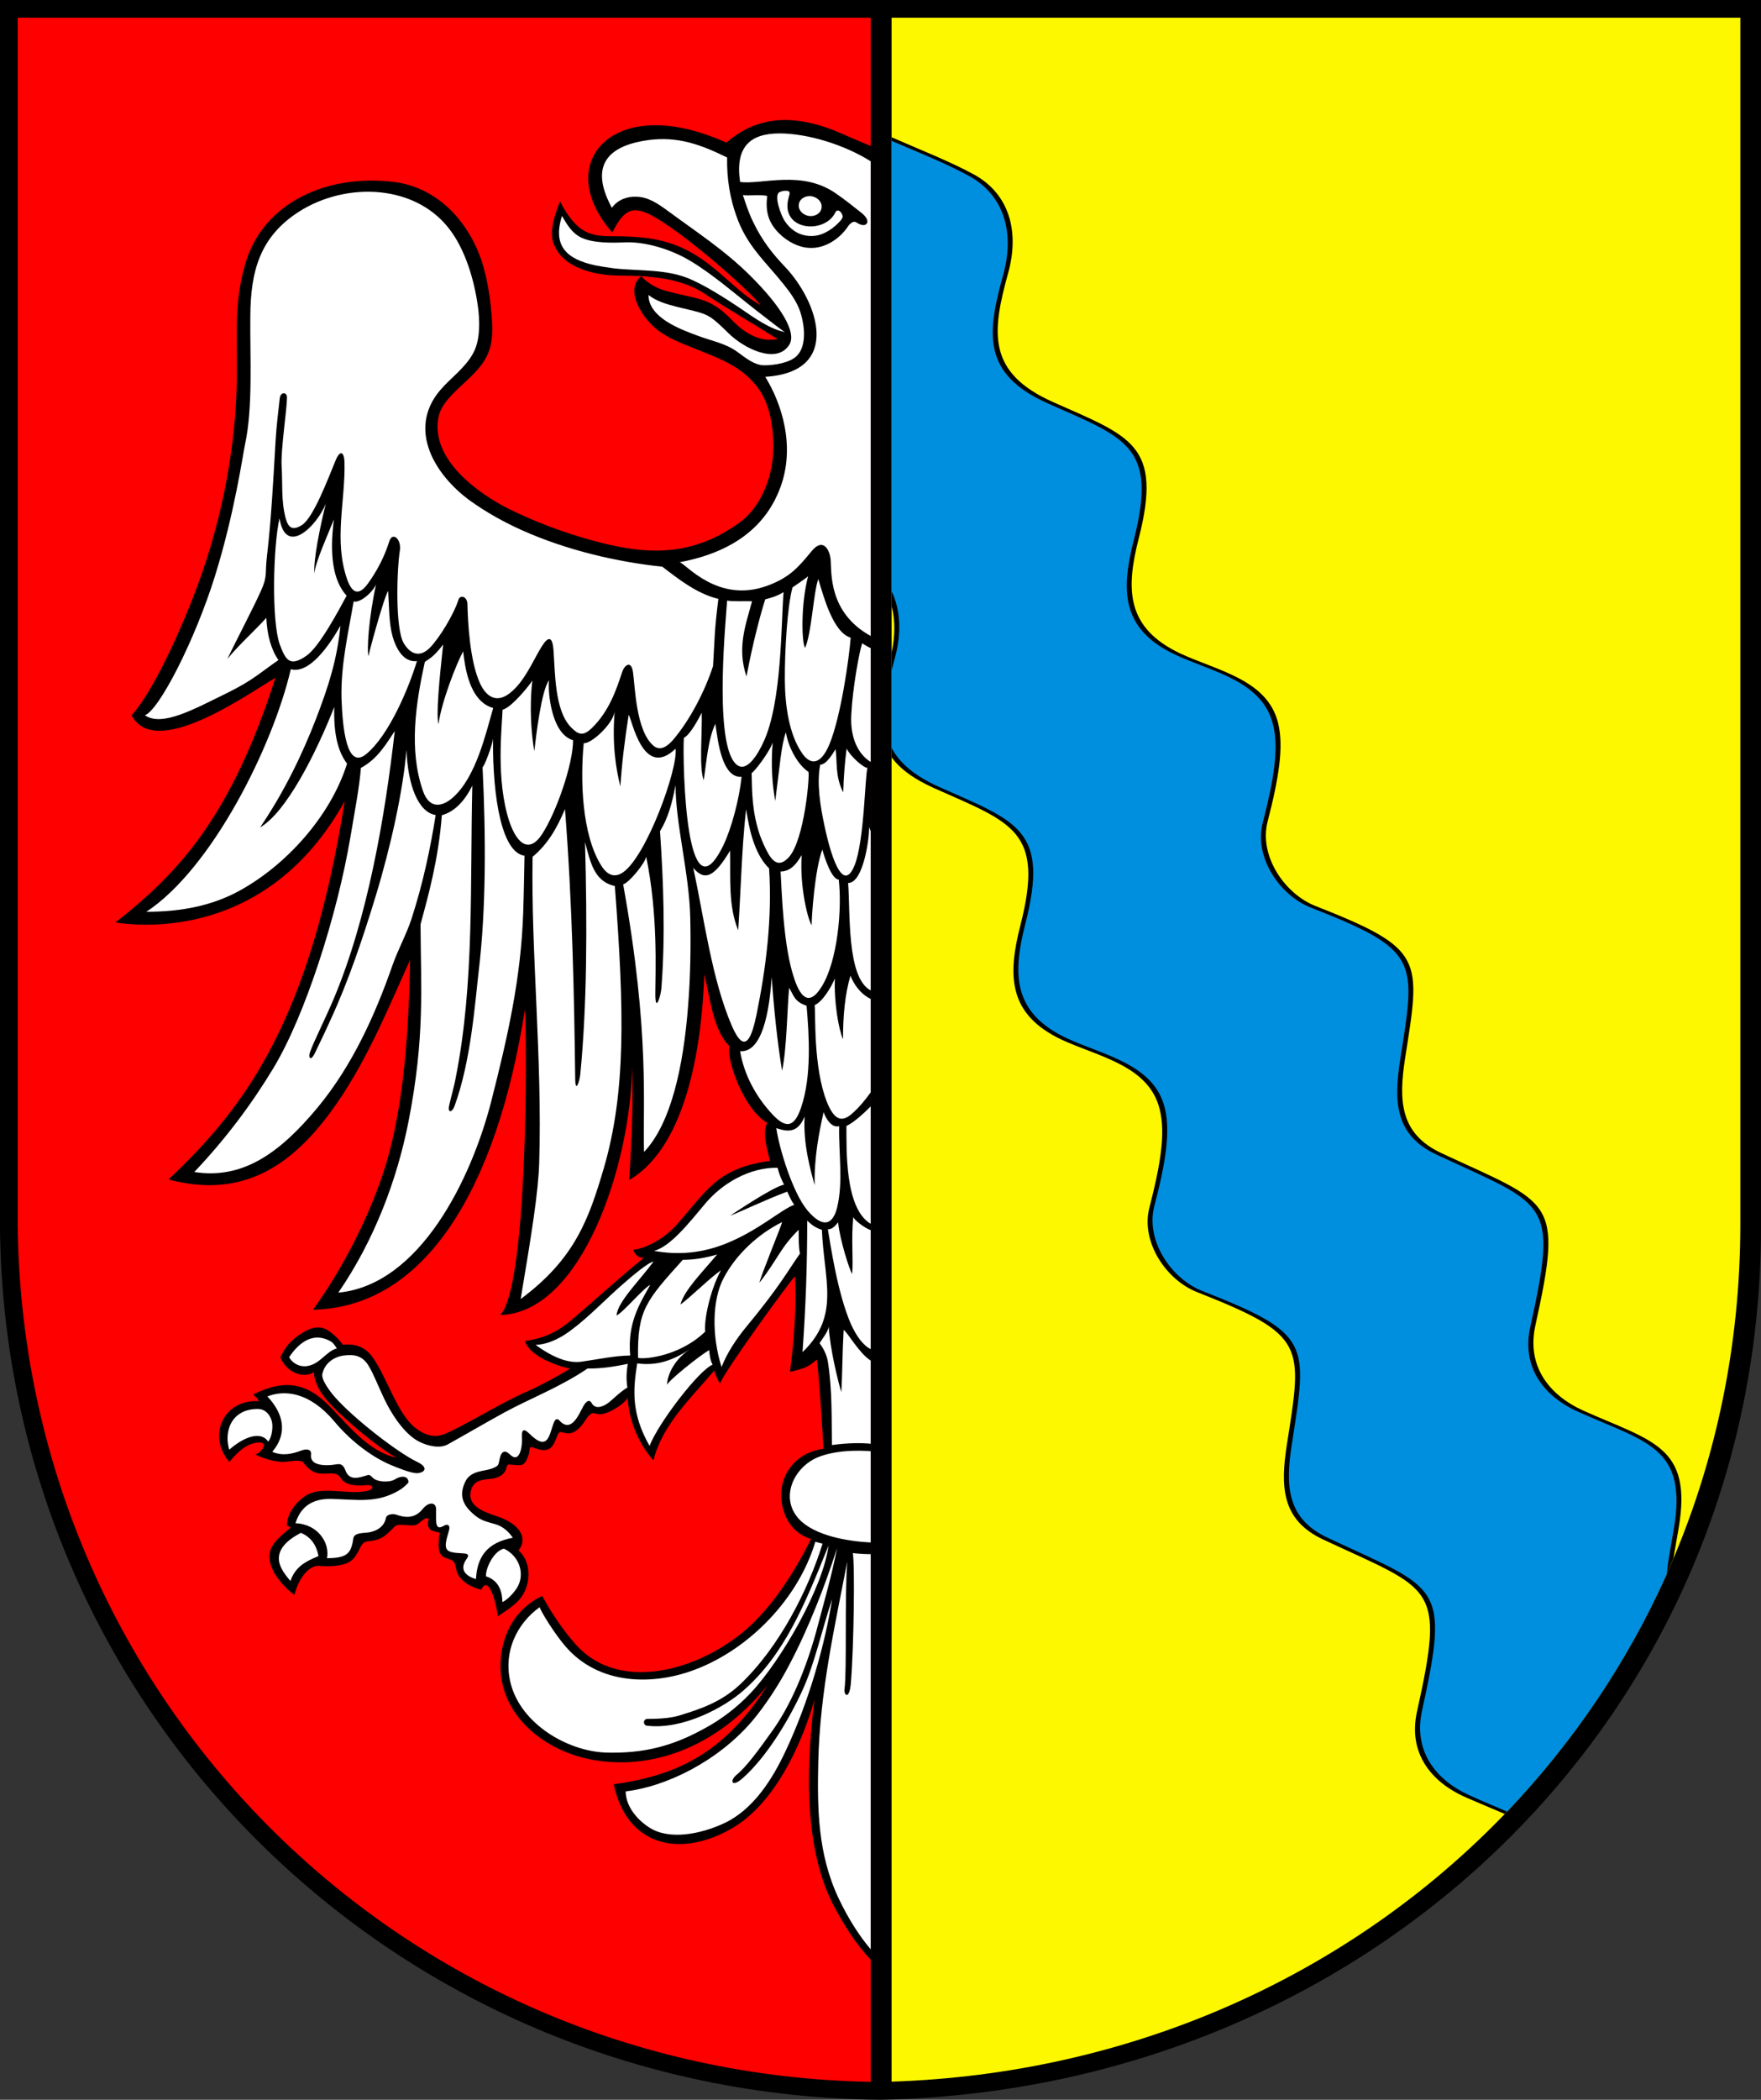 <?xml version="1.0" encoding="UTF-8" standalone="no"?>
<svg
   xmlns:dc="http://purl.org/dc/elements/1.1/"
   xmlns:cc="http://creativecommons.org/ns#"
   xmlns:rdf="http://www.w3.org/1999/02/22-rdf-syntax-ns#"
   xmlns:svg="http://www.w3.org/2000/svg"
   xmlns="http://www.w3.org/2000/svg"
   xmlns:sodipodi="http://sodipodi.sourceforge.net/DTD/sodipodi-0.dtd"
   xmlns:inkscape="http://www.inkscape.org/namespaces/inkscape"
   width="595.152"
   height="709.344"
   version="1.1"
   id="svg122"
   sodipodi:docname="POL_powiat_słubicki_COA_(2000-2018).svg"
   inkscape:version="0.92.2 (5c3e80d, 2017-08-06)">
  <rect width="100%" height="100%" fill="#333333" stroke="none"/>
  <sodipodi:namedview
     pagecolor="#ffffff"
     bordercolor="#666666"
     borderopacity="1"
     objecttolerance="10"
     gridtolerance="10"
     guidetolerance="10"
     inkscape:pageopacity="0"
     inkscape:pageshadow="2"
     inkscape:window-width="1366"
     inkscape:window-height="705"
     id="namedview124"
     showgrid="false"
     inkscape:zoom="4.4092124"
     inkscape:cx="295.39969"
     inkscape:cy="116.61039"
     inkscape:window-x="-8"
     inkscape:window-y="-8"
     inkscape:window-maximized="1"
     inkscape:current-layer="svg122" />
  <defs
     id="defs8">
    <marker
       id="ArrowEnd"
       viewBox="0 0 10 10"
       refX="0"
       refY="5"
       markerUnits="strokeWidth"
       markerWidth="4"
       markerHeight="3"
       orient="auto">
      <path
         d="M 0 0 L 10 5 L 0 10 z"
         id="path2" />
    </marker>
    <marker
       id="ArrowStart"
       viewBox="0 0 10 10"
       refX="10"
       refY="5"
       markerUnits="strokeWidth"
       markerWidth="4"
       markerHeight="3"
       orient="auto">
      <path
         d="M 10 0 L 0 5 L 10 10 z"
         id="path5" />
    </marker>
  </defs>
  <g
     id="g10" />
  <g
     id="g120">
    <g
       id="g118">
      <path
         style="stroke:none;fill-rule:evenodd;fill:#000000"
         d="M 0 0L 595.152 0L 595.152 415.008C 594.864 579.528 463.176 706.032 297.576 709.344C 133.128 707.832 1.8 577.584 0 415.008L 0 0z"
         id="path12" />
      <path
         style="stroke:none; fill-rule:evenodd; fill:#ff0000"
         d="M 5.976 5.976L 294.264 5.976L 294.264 703.296C 134.64 700.344 7.776 572.904 5.976 414L 5.976 5.976z"
         id="path14" />
      <path
         style="stroke:none; fill-rule:evenodd; fill:#fdf800"
         d="M 301.32 5.976L 588.168 5.976L 588.168 414C 587.88 574.416 461.304 697.968 301.32 703.224L 301.32 5.976z"
         id="path16" />
      <g
         id="g112">
        <path
           style="stroke:none;fill-rule:evenodd;fill:#000000"
           d="M 294.264 49.32C 288.72 47.088 283.464 44.568 279.792 43.272C 267.12 38.808 255.6 39.384 245.52 48.168C 236.52 44.208 229.176 42.552 223.2 42.336C 200.448 41.4 190.512 59.832 206.928 78.552C 211.032 70.488 213.984 69.048 221.688 73.584C 233.784 80.784 253.656 98.64 257.04 103.032C 250.92 100.008 244.656 92.736 237.528 87.768C 226.872 80.28 217.368 79.848 205.848 79.776C 201.096 79.704 197.28 79.128 193.32 74.376C 191.952 72.72 190.584 70.632 189.288 68.04C 186.84 73.872 185.832 78.768 187.056 82.152C 190.08 90.648 201.024 92.952 208.872 93.096C 211.968 93.168 215.064 93.096 218.376 93.384C 224.64 93.96 232.056 95.04 238.824 99.648C 244.656 103.608 254.592 109.368 262.8 114.552C 256.68 115.776 251.352 112.248 247.536 108.288C 239.832 100.224 235.872 101.232 224.856 98.208C 221.256 97.2 218.232 95.04 216.72 93.312C 212.256 96.912 214.776 103.248 218.808 108.144C 223.272 113.544 229.104 115.416 235.44 118.008C 243.432 121.248 250.704 123.768 256.104 130.968C 259.92 136.08 261.216 142.992 261.36 149.976C 261.648 160.56 257.184 171.36 249.84 176.616C 232.632 189 216.648 187.056 199.944 182.52C 190.368 179.856 180.864 176.328 172.008 171.936C 161.496 166.68 145.728 155.304 148.104 141.336C 148.824 137.304 151.56 134.424 154.944 131.184C 162.504 124.128 166.968 120.528 166.32 109.152C 165.888 101.232 164.592 92.736 162.072 86.184C 156.816 72.72 146.304 62.928 132.696 61.416C 110.232 58.824 89.424 68.544 83.232 88.056C 79.056 101.376 80.136 112.32 80.064 126.288C 79.92 152.208 74.376 178.92 64.8 202.968C 59.328 216.792 51.192 234.144 44.496 241.632C 52.344 256.824 83.232 234.792 93.096 228.96C 78.048 275.76 60.696 294.624 39.024 311.616C 46.728 312.84 90.288 317.88 116.496 270.648C 104.832 344.088 83.448 373.536 56.952 398.448C 82.296 405.216 98.568 393.336 111.456 376.056C 123.48 359.928 131.472 339.912 138.6 324.288C 138.096 352.224 135.936 377.28 129.24 397.08C 123.912 412.776 115.272 429.408 105.768 442.44C 143.856 441.72 167.976 401.256 177.408 340.992C 178.128 352.44 178.416 434.592 169.056 444.24C 196.704 443.52 213.192 393.336 213.624 360.36C 214.056 372.744 213.48 385.632 212.616 398.664C 233.064 386.712 237.312 350.064 238.032 329.112C 239.76 335.88 240.984 348.192 246.456 353.304C 245.52 358.344 251.496 374.904 259.272 379.296C 257.76 382.68 258.768 386.208 260.208 392.184C 242.208 394.632 238.968 402.264 228.384 414.072C 224.568 418.248 218.592 421.704 214.056 422.208C 214.128 422.712 214.992 425.016 217.656 424.872C 208.728 432.072 199.512 440.64 192.024 446.832C 187.56 450.504 182.592 452.376 177.336 453.024C 179.928 459.72 192.24 462.24 192.672 462.384C 187.272 465.552 182.52 468.144 178.416 469.944C 169.272 473.904 158.112 481.032 150.48 484.344C 146.664 486 143.28 484.632 140.4 482.4C 134.208 477.576 130.752 465.12 125.712 458.208C 123.408 455.112 119.88 453.744 115.92 454.32C 114.696 452.664 113.256 451.152 111.672 450C 108.936 447.912 105.984 447.696 101.52 450.72C 98.28 452.808 96.48 454.968 94.752 458.496C 97.416 464.976 104.112 465.336 106.056 463.464C 106.272 469.368 111.744 474.696 115.848 478.44C 121.104 483.336 128.664 489.456 133.92 492.408C 127.656 491.184 121.824 486.072 116.784 480.744C 112.536 476.352 109.08 471.96 104.184 469.584C 97.776 466.488 91.728 468.072 85.536 471.096C 86.76 472.248 87.048 472.176 87.408 473.328C 75.6 472.68 69.912 484.92 77.472 493.848C 77.544 494.208 81.216 488.376 86.256 487.44C 91.296 486.504 88.848 490.392 86.328 491.4C 89.208 492.696 93.24 494.208 96.912 493.776C 98.64 493.632 101.808 492.984 102.6 494.136C 105.624 498.456 108.72 497.88 111.888 497.736C 113.184 497.736 114.552 498.168 115.056 499.104C 116.64 502.2 121.536 501.912 123.984 501.696C 126.36 501.552 126.504 503.136 124.128 503.64C 117.864 505.152 108.648 501.696 103.176 505.368C 99.72 507.744 96.984 511.488 96.984 515.304C 97.416 515.52 97.848 515.808 98.28 516.024C 96.12 517.896 93.096 520.128 91.8 522.72C 88.92 528.48 95.112 535.608 99.504 538.776C 101.16 532.368 104.904 528.696 107.856 528.984C 110.376 529.272 115.416 529.2 118.008 527.688C 121.608 525.6 121.32 520.992 124.128 520.704C 129.096 520.272 130.176 518.904 133.488 515.592C 134.352 514.8 136.584 515.16 138.528 515.304C 141.264 515.52 141.336 514.512 143.208 513.288C 144.144 512.64 145.008 512.64 144.792 513.576C 144.144 516.024 145.368 517.176 147.384 517.464C 148.968 517.752 148.536 517.68 148.392 519.336C 148.176 521.712 147.816 525.096 150.192 526.104C 153.36 527.472 153.504 526.68 154.224 530.28C 154.728 532.944 157.536 535.752 162.648 537.048C 165.528 530.928 168.336 544.752 168.192 546.048C 171.576 543.816 173.88 542.232 175.464 540.432C 179.424 536.04 180 527.904 175.248 523.8C 178.848 518.976 174.6 514.872 169.632 512.856C 166.176 511.416 157.68 509.832 159.12 503.712C 160.056 499.608 163.728 499.896 166.32 499.536C 168.912 499.104 170.784 497.952 171.288 495.432C 171.504 494.568 172.08 494.712 173.304 494.856C 176.4 495 177.192 495.576 178.632 491.544C 179.424 489.312 178.128 488.232 181.08 489.312C 186.48 491.256 187.2 487.728 188.352 484.992C 189.072 483.264 189.432 483.768 191.16 484.128C 194.04 484.776 196.488 481.968 197.712 479.952C 200.448 475.776 200.664 478.08 203.256 477.72C 206.568 477.288 211.176 473.976 212.112 472.248C 212.688 481.248 216.792 488.88 220.824 493.344C 223.848 481.32 233.136 472.752 241.416 462.96C 241.416 463.824 243.216 467.568 243.36 467.352C 245.16 462.672 267.696 431.784 268.704 431.136C 269.208 443.232 268.2 454.104 266.976 463.464C 271.152 462.312 272.736 462.312 276.048 459.288C 276.84 464.04 278.352 489.456 278.28 489.456C 268.992 490.608 262.944 498.384 264.168 507.312C 264.96 513.072 268.056 518.04 274.104 519.912C 268.632 530.856 261.864 541.368 253.8 549C 238.536 563.4 209.88 572.976 194.4 555.336C 190.872 551.304 187.056 546.12 183.24 539.136C 174.24 543.456 170.136 551.448 169.272 559.944C 167.472 578.664 183.672 591.84 201.168 594.648C 218.664 597.528 240.84 591.984 259.272 569.52C 244.008 593.424 227.304 599.904 207.432 602.784C 211.824 623.808 230.04 627.84 247.68 617.472C 261.648 609.264 270.864 589.68 275.256 574.2C 272.88 593.136 271.008 622.296 281.304 642.888C 284.832 649.728 288.936 656.352 294.264 662.04L 294.264 49.32z"
           id="path18" />
        <path
           style="stroke:none; fill-rule:evenodd; fill:#ffffff"
           d="M 250.128 61.488C 248.4 49.752 253.368 45.072 263.448 45.072C 273.096 45.072 285.696 49.032 294.264 54.504L 294.264 214.848C 279.864 206.928 281.088 193.248 280.728 189.072C 280.44 185.832 278.208 181.296 274.176 186.336C 269.64 191.88 266.688 195.12 259.56 197.784C 242.568 204.192 231.624 190.224 229.68 189.936C 250.488 186.048 259.704 175.536 263.736 164.664C 268.92 150.624 264.096 136.152 258.624 127.296C 284.904 125.64 276.408 101.664 265.104 89.928C 261.216 85.824 257.616 81.432 254.52 74.952C 252.936 71.712 252 68.688 251.064 65.88C 252.576 66.24 256.68 65.664 259.272 66.168C 258.696 71.424 259.56 75.024 263.232 78.768C 266.184 81.72 270 83.592 273.456 83.736C 278.712 84.096 283.752 80.712 286.56 76.536C 286.92 75.96 287.424 75.456 288.072 75.096C 289.224 74.52 289.656 75.6 291.168 75.96C 293.112 76.464 294.408 74.52 291.168 71.928C 287.64 69.12 285.624 67.536 282.744 65.52C 271.152 57.24 257.616 62.424 250.128 61.488z"
           id="path20" />
        <path
           style="stroke:none; fill-rule:evenodd; fill:#ffffff"
           d="M 274.392 66.312C 276.552 66.744 277.992 68.472 277.632 70.344C 277.344 72.144 275.328 73.296 273.24 72.936C 271.08 72.504 269.64 70.776 270 68.904C 270.288 67.104 272.304 65.952 274.392 66.312z"
           id="path22" />
        <path
           style="stroke:none; fill-rule:evenodd; fill:#ffffff"
           d="M 282.312 71.784C 282.744 70.848 283.464 70.992 284.04 71.568C 284.328 71.856 284.616 72.36 284.76 72.864C 284.904 73.296 284.688 73.728 284.256 74.304C 282.024 76.968 278.496 79.488 274.896 79.704C 270.36 79.992 267.048 77.616 265.032 74.376C 264.096 72.936 261.288 65.88 263.52 64.872C 264.168 64.584 265.032 64.44 265.392 64.44C 267.408 64.44 266.904 65.304 266.544 66.672C 263.376 77.904 278.64 79.344 282.312 71.784z"
           id="path24" />
        <path
           style="stroke:none; fill-rule:evenodd; fill:#ffffff"
           d="M 206.784 70.2C 198.216 54.36 207.504 48.888 219.24 47.304C 229.176 46.008 236.952 48.888 245.736 53.208C 245.592 60.336 246.744 66.96 248.76 72.648C 252.288 83.016 258.408 87.984 264.96 96.192C 267.336 99.144 269.28 102.024 270.36 105.048C 271.8 109.224 272.88 116.568 269.352 120.168C 267.048 122.544 261.792 123.408 258.192 123.408C 254.952 123.336 252.144 121.032 249.192 118.872C 245.16 115.92 240.264 115.128 235.584 113.328C 229.68 111.168 219.168 107.208 219.168 99.648C 224.064 103.608 233.28 104.112 238.392 106.272C 240.912 107.28 243.648 110.088 246.168 112.536C 251.424 117.72 262.368 123.192 266.688 116.568C 269.496 112.32 263.736 103.248 253.584 93.168C 245.088 84.672 235.224 78.264 225.648 71.208C 222.408 68.832 219.096 66.528 215.064 66.456C 211.824 66.312 208.728 67.536 206.784 70.2z"
           id="path26" />
        <path
           style="stroke:none; fill-rule:evenodd; fill:#ffffff"
           d="M 189.936 72.936C 191.736 76.104 193.32 78.552 195.912 79.992C 199.872 82.224 207 82.08 211.392 81.864C 218.52 81.648 227.088 84.384 233.28 88.128C 240.624 92.448 248.616 99.432 255.456 104.76C 260.28 108.504 264.96 112.176 265.32 112.176C 260.496 111.312 255.24 107.64 250.344 104.256C 245.52 101.016 239.472 97.128 234.144 94.68C 225.792 90.72 216.36 91.656 207.432 90.648C 205.2 90.36 203.04 90 201.168 89.64C 191.52 87.552 186.696 83.16 189.936 72.936z"
           id="path28" />
        <path
           style="stroke:none; fill-rule:evenodd; fill:#ffffff"
           d="M 245.736 202.896C 245.448 208.008 241.344 248.4 248.04 257.328C 252 262.656 256.536 253.944 258.048 250.632C 264.312 237.168 263.952 210.672 264.816 200.016C 262.8 201.312 260.64 201.96 258.624 202.464C 256.968 207.576 254.304 217.728 252.288 228.528C 248.904 218.664 252.216 210.6 254.16 203.112C 252.144 203.04 247.68 203.256 245.736 202.896z"
           id="path30" />
        <path
           style="stroke:none; fill-rule:evenodd; fill:#ffffff"
           d="M 273.096 194.688C 272.304 195.408 268.776 197.784 267.84 198.432C 266.112 204.696 265.176 219.528 265.248 229.968C 265.32 237.888 266.544 248.112 271.224 254.664C 273.744 258.192 277.2 258.84 280.296 251.496C 284.256 241.92 286.992 222.12 287.496 215.424C 281.52 213.624 278.352 201.528 276.552 195.624C 274.896 200.16 274.32 213.912 272.088 218.88C 270.936 217.152 270.576 204.408 273.096 194.688z"
           id="path32" />
        <path
           style="stroke:none; fill-rule:evenodd; fill:#ffffff"
           d="M 291.384 217.296C 290.376 220.32 288.144 232.488 287.712 241.344C 287.208 249.192 290.088 254.88 294.264 257.4L 294.264 218.952C 293.328 218.52 292.32 217.944 291.384 217.296z"
           id="path34" />
        <path
           style="stroke:none; fill-rule:evenodd; fill:#ffffff"
           d="M 282.384 253.08C 281.592 254.304 279.432 258.264 277.2 258.336C 275.976 264.528 277.2 272.304 278.64 278.928C 279.36 282.456 284.04 303.984 288.792 292.392C 292.176 284.04 292.32 261.504 293.184 259.416C 291.816 259.416 287.28 255.384 286.128 252.864C 285.48 257.832 285.12 262.728 284.976 267.696C 282.168 262.152 283.032 257.544 282.384 253.08z"
           id="path36" />
        <path
           style="stroke:none; fill-rule:evenodd; fill:#ffffff"
           d="M 266.472 289.728C 264.312 291.96 262.152 292.464 259.848 288.72C 258.552 286.488 257.616 284.256 256.824 282.168C 254.088 274.104 254.16 267.264 254.016 261.144C 254.808 260.856 259.848 254.448 261.144 250.848C 260.496 258.408 261 265.176 262.008 270.576C 263.592 258.48 264.024 251.64 265.608 247.392C 266.472 252.72 269.712 258.408 273.168 260.712C 273.816 260.64 272.016 283.896 266.472 289.728z"
           id="path38" />
        <path
           style="stroke:none; fill-rule:evenodd; fill:#ffffff"
           d="M 237.168 240.768C 236.016 242.928 233.352 248.112 231.12 249.264C 230.832 253.512 231.12 270.216 232.92 280.944C 234.648 291.384 237.96 298.872 244.44 285.624C 247.248 279.792 249.84 269.928 250.632 262.44C 243.864 262.872 242.568 249.912 241.776 244.512C 239.256 249.696 238.752 257.76 237.816 263.592C 236.232 259.2 237.312 248.4 237.168 240.768z"
           id="path40" />
        <path
           style="stroke:none; fill-rule:evenodd; fill:#ffffff"
           d="M 293.688 279.216C 294.048 280.944 292.176 298.296 286.632 298.296C 287.424 308.016 286.056 330.336 294.264 334.584L 294.264 280.8C 293.904 279.936 293.688 279.288 293.688 279.216z"
           id="path42" />
        <path
           style="stroke:none; fill-rule:evenodd; fill:#ffffff"
           d="M 263.808 294.408C 264.24 301.752 264.744 319.68 268.344 330.336C 270.144 335.88 273.096 340.776 277.704 333.288C 283.104 324.648 284.616 306.936 283.464 297.144C 281.088 297.144 278.64 289.728 277.92 286.992C 275.4 293.544 274.248 309.96 274.32 312.552C 273.096 310.896 270.216 299.736 270.936 288.864C 269.712 290.88 267.696 294.408 263.808 294.408z"
           id="path44" />
        <path
           style="stroke:none; fill-rule:evenodd; fill:#ffffff"
           d="M 259.92 293.328C 261 309.96 258.984 326.52 255.672 342.792C 254.16 349.92 251.928 357.048 247.392 346.68C 240.552 330.912 237.96 310.032 234.288 293.184C 238.248 297.864 241.488 296.136 246.744 287.352C 246.888 297.432 246.168 306.072 249.48 314.28C 250.416 300.6 250.632 286.992 252.144 273.384C 252.648 275.688 253.8 287.496 259.92 293.328z"
           id="path46" />
        <path
           style="stroke:none; fill-rule:evenodd; fill:#ffffff"
           d="M 260.784 330.12C 260.352 336.744 258.768 355.824 250.128 355.104C 251.496 363.312 255.6 370.368 260.352 375.696C 264.816 380.736 268.2 381.96 270.792 373.968C 274.32 363.528 273.456 349.776 272.592 339.768C 268.416 338.328 268.344 336.384 266.688 333.72C 266.04 340.848 265.896 354.456 264.312 361.728C 262.584 351.216 261.576 340.704 260.784 330.12z"
           id="path48" />
        <path
           style="stroke:none; fill-rule:evenodd; fill:#ffffff"
           d="M 275.328 339.552C 275.688 342.864 274.824 360.648 279.504 372.384C 282.096 378.72 284.76 379.296 288.432 375.768C 290.304 374.112 292.392 371.664 294.264 369L 294.264 337.464C 290.808 335.808 288.504 332.424 287.424 329.616C 285.552 335.88 284.904 343.224 284.904 351.072C 283.464 347.904 281.808 338.544 282.168 330.552C 280.872 333.576 277.992 338.4 275.328 339.552z"
           id="path50" />
        <path
           style="stroke:none; fill-rule:evenodd; fill:#ffffff"
           d="M 262.368 381.096C 263.232 387.504 267.768 402.768 272.88 408.888C 277.92 414.864 281.376 414 282.888 408.024C 285.048 399.312 283.392 389.376 283.608 380.448C 280.728 381.168 278.856 377.208 278.352 375.696C 276.768 382.68 275.112 391.248 275.328 400.392C 273.888 395.208 271.368 386.28 271.944 377.208C 270.072 381.456 267.768 383.04 262.368 381.096z"
           id="path52" />
        <path
           style="stroke:none; fill-rule:evenodd; fill:#ffffff"
           d="M 286.056 380.376C 286.128 388.008 285.408 408.24 294.264 413.424L 294.264 373.752C 291.672 376.416 288.288 379.368 286.056 380.376z"
           id="path54" />
        <path
           style="stroke:none; fill-rule:evenodd; fill:#ffffff"
           d="M 272.808 412.344C 272.808 427.824 272.304 441.504 271.224 456.768C 284.112 444.456 278.424 432.288 277.776 415.44C 276.12 415.008 274.464 414 272.808 412.344z"
           id="path56" />
        <path
           style="stroke:none; fill-rule:evenodd; fill:#ffffff"
           d="M 279.792 415.296C 280.656 420.336 283.032 436.896 287.568 447.264C 289.44 451.44 291.744 454.536 294.264 455.76L 294.264 415.584C 291.96 414.72 288.936 412.272 288.36 411.192C 287.64 418.824 288.432 425.448 288 430.344C 287.136 429.192 283.824 418.824 283.248 412.92C 282.456 413.856 281.448 415.296 279.792 415.296z"
           id="path58" />
        <path
           style="stroke:none; fill-rule:evenodd; fill:#ffffff"
           d="M 276.984 453.744C 278.136 455.328 279.36 457.416 279.792 460.008C 281.304 469.656 281.016 479.16 281.16 488.16C 286.992 487.368 291.312 487.44 294.264 487.728L 294.264 459.648C 290.232 457.056 286.416 450 285.12 449.28C 284.688 456.624 284.688 464.616 284.328 470.304C 283.248 466.704 280.512 455.76 280.08 448.128C 279.936 449.856 277.56 452.736 276.984 453.744z"
           id="path60" />
        <path
           style="stroke:none; fill-rule:evenodd; fill:#ffffff"
           d="M 294.264 490.248C 290.592 489.96 282.384 489.744 276.12 492.408C 268.2 495.864 263.448 506.088 270.072 513.216C 275.328 518.76 286.344 520.704 294.264 521.064L 294.264 490.248z"
           id="path62" />
        <path
           style="stroke:none; fill-rule:evenodd; fill:#ffffff"
           d="M 275.544 520.848C 269.928 539.784 253.584 556.848 235.224 563.904C 220.968 569.448 202.32 569.448 190.944 555.984C 187.2 551.592 182.808 544.392 182.376 542.952C 174.888 548.28 169.776 558 172.656 568.944C 176.184 582.264 191.52 591.552 204.768 592.056C 217.584 592.416 227.376 589.896 238.464 583.704C 243.648 580.896 249.048 576.864 253.656 571.968C 264.168 560.808 278.208 536.184 280.008 522.144C 272.088 541.8 265.176 559.008 251.064 571.248C 244.728 576.792 230.76 584.424 218.664 582.984C 217.224 582.84 217.296 580.608 218.88 580.68C 221.184 580.68 226.08 580.608 229.608 579.528C 236.592 577.368 243.72 575.064 250.128 569.016C 263.376 556.488 273.096 537.192 277.992 521.496L 275.544 520.848z"
           id="path64" />
        <path
           style="stroke:none; fill-rule:evenodd; fill:#ffffff"
           d="M 282.888 523.008C 278.928 535.464 273.24 550.152 266.832 562.248C 263.52 568.656 258.84 575.928 254.16 581.472C 242.496 595.08 225.072 603.576 211.464 605.16C 211.464 610.056 215.136 614.664 219.6 617.472C 226.368 621.72 236.88 619.56 244.656 615.96C 254.736 611.28 261.144 600.768 265.392 591.768C 273.384 574.92 278.856 555.336 281.232 540.216C 277.704 550.8 275.328 562.032 271.224 570.96C 266.616 581.04 259.056 593.64 250.848 600.84C 247.176 604.008 246.528 601.488 249.048 599.472C 252.072 597.024 256.32 591.336 261.216 584.424C 266.616 576.864 272.448 564.624 276.624 548.28C 278.64 540.648 281.088 532.296 282.888 523.008z"
           id="path66" />
        <path
           style="stroke:none; fill-rule:evenodd; fill:#ffffff"
           d="M 286.344 527.544C 282.096 549.576 277.128 571.392 276.552 595.008C 276.192 610.92 276.336 626.328 283.464 641.376C 286.632 648.072 290.448 654.048 294.264 658.512L 294.264 525.024C 292.104 525.024 290.088 524.88 288.216 524.664C 288.936 528.624 288.576 556.272 287.568 568.512C 287.064 574.56 285.12 572.616 285.408 570.6C 286.272 564.336 285.408 539.208 286.344 527.544z"
           id="path68" />
        <path
           style="stroke:none; fill-rule:evenodd; fill:#ffffff"
           d="M 223.848 191.448C 208.8 189.864 191.592 185.976 176.112 178.992C 170.064 176.256 164.304 173.016 159.048 169.272C 146.952 160.56 137.592 145.08 148.68 131.904C 152.352 127.584 157.104 124.416 159.84 119.448C 161.856 115.848 162.288 110.88 161.712 105.12C 160.704 96.336 157.896 85.968 152.784 78.624C 141.336 62.064 117.072 61.2 100.944 71.568C 87.768 80.064 84.672 91.728 84.6 106.92C 84.456 120.672 85.536 137.592 82.8 150.192C 82.08 153.504 79.344 173.088 72.648 194.616C 65.808 216.504 53.712 239.976 48.96 241.632C 54.864 245.664 65.736 239.472 76.968 234C 85.536 229.752 87.624 227.448 94.104 222.984C 91.584 219.384 90.288 214.488 90 208.728C 86.112 213.048 80.424 218.16 76.824 222.624C 79.56 216.864 85.32 205.992 88.2 199.584C 90.432 194.616 89.568 193.896 90.144 188.568C 91.728 175.176 92.376 161.712 93.168 148.392C 93.456 143.784 94.032 139.176 94.536 134.64C 94.752 132.264 96.984 132.408 96.984 134.208C 96.984 138.456 94.824 151.992 95.184 157.608C 95.544 163.368 94.968 169.2 96.552 175.104C 97.416 178.128 98.712 179.496 102.096 177.336C 105.984 174.744 110.808 161.856 113.4 155.592C 114.84 151.992 116.28 152.496 116.424 156.024C 116.784 169.344 112.68 182.448 117.36 195.84C 118.944 200.16 121.176 201.816 124.704 196.632C 129.168 190.296 130.824 185.112 131.616 182.736C 132.696 179.568 135.72 182.16 135.144 185.976C 134.208 191.376 133.344 212.544 136.584 217.512C 139.32 221.832 142.56 221.544 145.224 218.88C 148.392 215.712 153.288 207.72 154.944 202.608C 155.448 200.88 157.896 201.384 157.968 204.048C 158.112 209.664 158.688 223.272 162.288 230.976C 164.304 235.296 167.76 237.672 172.224 234.216C 177.192 230.4 180.072 223.344 182.664 219.096C 184.104 216.648 186.552 213.12 187.056 219.528C 187.632 227.232 187.416 239.904 192.888 245.592C 195.264 248.04 196.92 248.976 200.016 245.952C 205.848 240.336 208.368 232.848 210.24 227.088C 211.032 224.712 213.264 222.912 213.912 226.944C 214.632 231.552 214.848 247.176 221.04 252.072C 222.984 253.584 225.216 252.504 227.376 250.056C 233.424 243 238.392 232.992 240.984 225C 241.632 214.2 241.416 213.336 242.784 202.32C 235.512 200.592 229.104 195.48 223.848 191.448z"
           id="path70" />
        <path
           style="stroke:none; fill-rule:evenodd; fill:#ffffff"
           d="M 98.28 226.08C 92.16 252.288 71.568 293.472 49.464 308.016C 61.776 308.016 71.856 305.784 80.568 301.104C 96.912 292.248 111.816 275.472 117.288 257.976C 114.048 253.656 112.752 247.68 112.968 238.824C 106.704 254.736 96.696 274.464 87.912 279.504C 96.192 267.264 102.168 254.808 106.848 242.712C 111.024 231.84 113.904 222.912 115.056 211.392C 110.952 218.592 104.4 227.736 98.28 226.08z"
           id="path72" />
        <path
           style="stroke:none; fill-rule:evenodd; fill:#ffffff"
           d="M 147.24 275.328C 145.512 286.272 142.992 298.368 139.032 310.536C 137.376 315.576 134.496 320.832 132.696 325.944C 126.72 343.08 119.016 360 107.424 374.04C 94.752 389.304 82.224 398.52 65.664 395.928C 76.32 384.696 85.176 372.816 92.376 360.864C 103.032 343.296 113.904 309.384 118.368 283.104C 119.88 274.104 121.464 265.968 121.968 259.416C 127.728 256.32 130.608 251.136 133.416 246.96C 130.104 275.976 124.272 310.104 112.824 337.32C 109.944 344.16 106.056 351.792 104.76 355.464C 104.112 357.408 105.048 358.848 106.632 355.32C 108 352.44 109.944 348.48 111.744 344.448C 117.864 331.2 122.688 316.728 126.936 302.832C 132.12 285.84 136.224 267.048 137.376 253.296C 137.808 265.32 141.408 274.464 147.24 275.328z"
           id="path74" />
        <path
           style="stroke:none; fill-rule:evenodd; fill:#ffffff"
           d="M 149.328 275.4C 148.176 290.52 144.648 302.904 142.128 312.264C 142.2 333.576 143.712 350.064 138.024 379.08C 134.208 398.376 126.576 418.896 114.336 436.68C 141.84 434.088 159.336 398.376 166.104 371.736C 171.576 350.208 176.112 330.408 176.832 308.016C 177.048 301.68 177.12 295.344 177.264 289.08C 169.848 288.072 166.464 270.576 166.608 249.336C 166.608 251.496 163.296 259.776 163.08 259.128C 164.232 282.456 164.304 306.936 161.784 328.104C 160.56 338.472 159.192 358.56 153.576 373.752C 152.856 375.768 151.272 376.128 151.776 373.608C 152.424 370.44 153.432 367.344 154.008 364.104C 160.344 332.352 158.832 298.584 159.624 265.392C 157.032 270.648 153.576 274.248 149.328 275.4z"
           id="path76" />
        <path
           style="stroke:none; fill-rule:evenodd; fill:#ffffff"
           d="M 180 289.44C 179.424 321.768 183.312 357.768 182.232 392.76C 181.944 402.624 179.712 416.52 175.968 438.84C 194.4 425.16 199.008 411.696 204.048 394.704C 211.536 369 211.032 341.856 207.792 299.304C 200.736 297.792 199.512 291.168 197.712 284.472C 198.504 313.056 198.36 339.84 196.128 362.808C 195.984 364.896 194.472 369.792 194.4 364.392C 194.04 336.528 193.464 305.784 190.944 273.312C 188.208 279.864 185.04 285.264 180 289.44z"
           id="path78" />
        <path
           style="stroke:none; fill-rule:evenodd; fill:#ffffff"
           d="M 210.6 298.728C 219.744 349.272 217.152 373.824 217.656 389.16C 226.728 379.656 230.976 360.432 232.56 339.696C 233.352 329.832 233.496 319.68 233.28 309.96C 232.92 294.912 228.312 278.28 228.312 265.248C 227.088 271.656 225.648 276.624 223.056 280.8C 224.28 298.656 224.856 316.08 223.56 333.432C 223.416 336.312 221.472 342.504 221.472 335.88C 221.472 328.536 222.48 309.24 218.376 289.368C 218.088 291.672 212.184 298.584 210.6 298.728z"
           id="path80" />
        <path
           style="stroke:none; fill-rule:evenodd; fill:#ffffff"
           d="M 94.464 175.104C 92.304 184.464 91.728 209.808 94.536 217.656C 96.48 222.84 97.848 225.504 103.536 221.544C 108 218.448 114.48 206.136 117.144 201.24C 110.376 193.824 112.392 179.856 112.824 175.464C 111.456 179.136 106.272 190.44 106.272 193.824C 105.84 189.216 108.144 178.128 110.088 170.208C 106.992 177.84 96.552 188.064 94.464 175.104z"
           id="path82" />
        <path
           style="stroke:none; fill-rule:evenodd; fill:#ffffff"
           d="M 119.52 203.184C 117.792 213.408 115.128 224.568 115.416 235.944C 115.776 245.952 117.144 260.208 123.768 254.736C 131.4 248.544 138.168 232.416 140.904 223.344C 136.224 223.848 133.776 218.808 132.696 215.064C 131.4 210.384 131.544 205.128 131.184 199.656C 129.888 201.24 124.128 222.336 124.56 221.76C 123.912 219.6 124.632 208.656 127.08 197.496C 125.568 200.592 121.464 203.76 119.52 203.184z"
           id="path84" />
        <path
           style="stroke:none; fill-rule:evenodd; fill:#ffffff"
           d="M 166.68 239.184C 164.088 248.184 160.848 262.368 153.216 269.28C 149.76 272.448 145.152 273.672 142.92 267.12C 138.096 253.224 140.544 237.528 143.568 223.632C 144.648 222.696 146.232 222.408 149.76 217.728C 148.392 230.472 147.384 241.2 148.176 244.656C 149.256 236.952 154.224 224.28 156.528 220.032C 157.104 224.784 158.4 236.88 166.68 239.184z"
           id="path86" />
        <path
           style="stroke:none; fill-rule:evenodd; fill:#ffffff"
           d="M 193.68 250.056C 193.68 258.192 187.992 274.536 183.096 281.952C 179.28 287.712 175.032 286.128 172.08 277.344C 167.544 263.304 169.632 245.808 169.848 239.76C 173.088 238.968 179.352 230.904 179.928 229.896C 178.848 238.752 179.568 248.04 180.576 253.728C 181.224 248.04 183.024 233.136 185.544 229.824C 185.112 233.856 186.336 247.968 193.68 250.056z"
           id="path88" />
        <path
           style="stroke:none; fill-rule:evenodd; fill:#ffffff"
           d="M 197.28 251.064C 196.128 262.944 196.488 281.952 203.328 292.608C 205.344 295.704 207.72 296.568 210.456 294.768C 218.52 289.368 229.248 259.416 228.312 252.936C 217.296 263.448 213.624 243.072 212.472 241.488C 211.176 249.696 210.168 257.76 209.664 265.68C 208.08 259.344 206.856 251.352 207.72 240.48C 207 244.728 199.872 251.28 197.28 251.064z"
           id="path90" />
        <path
           style="stroke:none; fill-rule:evenodd; fill:#ffffff"
           d="M 221.04 422.568C 226.584 421.128 232.92 413.064 238.176 406.8C 244.008 399.744 253.296 394.344 262.8 394.488C 263.232 396.432 264.024 398.304 264.96 400.176C 260.64 401.256 248.04 409.896 246.744 410.688C 250.632 409.248 257.832 405.648 266.04 402.552C 266.904 404.28 267.264 405.432 268.416 407.016C 264.384 408.312 256.176 415.872 244.944 420.264C 237.168 423.288 229.32 424.08 221.04 422.568z"
           id="path92" />
        <path
           style="stroke:none; fill-rule:evenodd; fill:#ffffff"
           d="M 264.312 412.848C 256.464 416.736 248.832 423.576 244.512 431.856C 240.624 439.272 240.552 451.44 243.864 461.808C 245.664 457.128 248.832 452.304 252.36 448.056C 263.88 434.16 266.76 428.472 270.36 423.504C 269.856 421.128 269.928 417.6 269.928 415.44C 263.736 421.488 262.872 425.376 256.68 433.296C 256.824 431.712 264.312 413.568 264.312 412.848z"
           id="path94" />
        <path
           style="stroke:none; fill-rule:evenodd; fill:#ffffff"
           d="M 181.008 454.32C 185.256 454.176 189.36 452.088 192.816 449.496C 199.008 444.96 204.768 438.768 210.6 433.728C 213.696 430.992 219.384 426.24 220.824 426.24C 216.36 432.36 208.656 439.848 208.368 444.384C 210.24 443.736 217.872 434.736 219.744 434.088C 216 440.712 212.04 447.048 212.976 457.92C 207.504 457.992 201.672 459.288 196.488 460.008C 192.312 460.584 187.2 458.856 181.008 454.32z"
           id="path96" />
        <path
           style="stroke:none; fill-rule:evenodd; fill:#ffffff"
           d="M 230.76 425.592C 218.304 439.416 215.352 442.656 215.64 458.712C 217.728 459.288 229.68 458.208 238.32 449.856C 237.888 446.544 239.688 436.464 243.648 429.12C 239.76 431.856 233.712 437.904 229.968 440.712C 231.192 435.888 237.312 429.84 242.352 423.792C 238.608 424.872 234.936 425.592 230.76 425.592z"
           id="path98" />
        <path
           style="stroke:none; fill-rule:evenodd; fill:#ffffff"
           d="M 239.688 456.12C 239.832 458.064 240.12 459.72 240.84 461.016C 236.304 462.744 222.408 480.816 219.528 488.448C 213.336 477.576 213.912 469.584 215.352 460.584C 221.976 461.448 227.088 459.72 233.28 455.76C 228.384 458.784 225.504 464.04 225.432 467.928C 225.072 467.064 236.952 457.488 239.688 456.12z"
           id="path100" />
        <path
           style="stroke:none; fill-rule:evenodd; fill:#ffffff"
           d="M 198.576 462.312C 189.072 468.72 179.064 472.464 170.352 477.216C 163.296 481.104 156.672 484.992 151.2 488.016C 148.608 489.384 144.576 488.52 141.624 487.008C 136.368 484.344 131.904 476.928 129.888 472.608C 127.944 468.576 126.216 464.04 124.56 461.376C 122.616 458.136 119.952 457.416 116.208 457.92C 112.896 458.352 109.728 460.44 108.936 464.184C 108.504 466.2 111.888 470.52 113.184 471.96C 119.592 479.232 134.352 490.68 140.976 493.848C 145.008 495.792 143.496 497.448 141.12 497.664C 139.032 497.808 134.064 495.72 131.976 494.856C 124.56 491.688 117.648 485.784 113.04 480.24C 104.616 470.232 96.264 469.44 90.36 471.744C 95.688 477.36 97.416 484.056 92.016 490.464C 95.688 491.976 98.856 491.112 101.808 490.032C 103.248 489.456 105.336 489.384 105.12 491.328C 104.616 494.784 108.864 495.504 114.048 494.64C 115.344 494.424 116.208 495.216 116.712 496.656C 117.936 500.112 120.816 499.392 123.552 498.528C 124.632 498.24 124.776 497.952 125.856 499.104C 127.296 500.688 131.472 500.904 133.344 499.824C 136.584 497.88 138.168 499.248 138.024 500.832C 137.304 501.696 136.224 502.632 135.072 503.352C 127.368 508.032 120.456 506.52 111.816 506.376C 105.048 506.232 101.448 509.472 99.864 514.584C 107.496 514.872 111.528 521.28 110.52 526.392C 117.504 526.32 118.656 524.736 119.448 519.552C 119.664 518.472 120.888 517.968 123.12 517.824C 126.648 517.68 129.744 516.096 130.392 512.928C 130.68 511.344 133.056 511.344 133.992 511.704C 136.44 512.568 140.04 513.36 142.92 509.688C 144.792 507.384 147.312 507.312 147.384 509.76C 147.456 513.936 146.808 517.392 150.12 515.376C 151.416 514.656 152.28 515.376 151.704 517.176C 149.76 523.584 150.12 524.448 156.096 524.736C 157.752 524.808 158.904 524.952 157.68 526.68C 155.88 529.128 155.88 531.936 160.848 533.448C 161.28 525.888 164.592 521.136 173.304 519.48C 172.08 517.68 170.208 515.736 167.544 514.944C 165.456 514.296 163.152 513.936 161.064 512.352C 157.104 509.328 154.656 505.872 157.248 500.544C 159.048 496.728 163.584 497.088 166.104 496.152C 169.056 495.072 168.264 494.784 169.056 492.12C 169.416 490.752 170.424 489.528 172.224 491.256C 175.752 494.784 176.544 488.376 176.4 485.856C 176.328 484.488 176.184 481.68 178.776 484.2C 185.544 490.968 185.616 484.128 187.272 480.384C 187.632 479.592 188.208 478.944 189.072 479.88C 193.104 484.344 195.696 477.648 197.136 475.056C 197.784 473.904 199.008 472.32 199.944 473.976C 201.384 476.568 204.408 474.768 205.488 473.976C 207.072 472.824 209.232 470.448 212.04 468.72C 211.608 466.2 211.68 463.464 212.184 460.728C 207.72 461.664 203.256 462.384 198.576 462.312z"
           id="path102" />
        <path
           style="stroke:none; fill-rule:evenodd; fill:#ffffff"
           d="M 97.704 458.496C 100.224 454.752 105.048 449.424 111.672 453.096C 112.536 453.528 113.184 454.464 113.832 455.544C 111.96 455.976 110.376 457.56 108.648 459C 103.248 463.752 99 460.872 97.704 458.496z"
           id="path104" />
        <path
           style="stroke:none; fill-rule:evenodd; fill:#ffffff"
           d="M 77.472 489.744C 76.104 485.136 77.112 479.664 81.648 477.216C 83.376 476.28 85.464 475.92 87.48 475.992C 90 476.136 91.728 478.512 92.016 480.96C 92.232 483.336 91.584 485.928 90.648 487.008C 87.768 482.832 81.432 486.216 77.472 489.744z"
           id="path106" />
        <path
           style="stroke:none; fill-rule:evenodd; fill:#ffffff"
           d="M 98.136 534.096C 96.84 532.512 95.76 531.144 95.184 529.92C 92.16 524.088 97.056 520.272 101.664 517.824C 105.192 519.264 106.992 522.144 107.64 525.672C 103.104 527.544 99.864 529.272 98.136 534.096z"
           id="path108" />
        <path
           style="stroke:none; fill-rule:evenodd; fill:#ffffff"
           d="M 170.28 523.152C 172.584 524.232 174.384 526.104 175.32 528.336C 176.4 531 176.256 534.024 174.672 536.472C 173.304 538.704 170.496 541.152 169.776 541.152C 169.704 535.68 167.112 533.448 164.232 532.512C 164.088 529.992 166.608 524.16 170.28 523.152z"
           id="path110" />
      </g>
      <path
         style="stroke:none;fill-rule:evenodd;fill:#000000"
         d="M 301.32 46.368C 310.68 50.472 321.192 54.576 329.328 59.04C 341.208 65.664 344.592 78.336 340.704 92.304C 335.16 112.32 333.576 125.856 355.824 135.792C 382.176 147.528 392.976 150.12 384.84 181.944C 380.448 199.08 380.592 212.112 398.88 220.752C 411.336 226.584 428.472 229.536 432 244.44C 433.872 252.432 432.216 262.8 428.4 277.56C 425.448 289.008 434.016 301.896 444.6 306.072C 481.608 320.616 480.168 323.712 474.84 357.696C 472.68 371.808 473.112 382.968 487.08 389.52C 524.52 407.016 528.408 404.568 518.904 447.768C 515.88 461.52 523.512 471.312 535.176 476.568C 558.36 486.936 571.968 488.52 567.36 516.024C 566.784 519.48 566.136 522.936 565.56 526.464C 551.952 558.792 532.512 587.952 508.536 612.792C 504.576 611.064 500.112 609.264 495.216 607.104C 483.48 601.92 475.848 592.056 478.872 578.304C 488.448 535.104 484.488 537.552 447.12 520.056C 433.152 513.504 432.72 502.344 434.88 488.232C 440.208 454.248 441.648 451.152 404.64 436.536C 394.056 432.432 385.488 419.472 388.44 408.024C 392.256 393.264 393.912 382.896 391.968 374.904C 388.44 360 371.376 357.048 358.92 351.288C 340.632 342.72 340.488 329.616 344.88 312.48C 353.016 280.656 342.216 278.064 315.864 266.328C 308.88 263.232 304.2 259.776 301.32 255.816L 301.32 220.464C 302.544 214.92 302.616 209.52 301.32 204.768L 301.32 46.368z"
         id="path114" />
      <path
         style="stroke:none; fill-rule:evenodd; fill:#008fdf"
         d="M 301.32 47.592C 310.248 51.408 319.968 55.296 327.672 59.544C 339.48 66.096 342.936 78.84 339.048 92.808C 333.504 112.752 331.848 126.36 354.168 136.296C 380.52 148.032 391.32 150.624 383.184 182.448C 378.792 199.584 378.936 212.616 397.224 221.184C 409.68 227.016 426.744 229.968 430.272 244.944C 432.216 252.864 430.56 263.232 426.744 277.992C 423.792 289.512 432.36 302.4 442.944 306.576C 479.952 321.12 478.512 324.216 473.184 358.2C 471.024 372.24 471.456 383.472 485.424 390.024C 522.792 407.52 526.752 405.072 517.176 448.272C 514.152 461.952 521.784 471.816 533.52 477C 556.704 487.368 570.312 488.952 565.704 516.456C 564.84 521.496 563.832 526.68 563.256 531.864C 549.936 561.672 531.576 588.672 509.328 612C 505.584 610.344 501.408 608.688 496.872 606.6C 485.208 601.416 477.576 591.552 480.6 577.872C 490.104 534.672 486.216 537.12 448.848 519.552C 434.808 513.072 434.376 501.84 436.608 487.8C 441.864 453.744 443.376 450.648 406.296 436.104C 395.712 431.928 387.144 419.04 390.096 407.52C 393.984 392.76 395.568 382.392 393.696 374.472C 390.168 359.496 373.032 356.544 360.648 350.784C 342.288 342.216 342.144 329.184 346.536 312.048C 354.672 280.224 343.872 277.632 317.52 265.896C 308.952 262.08 303.984 257.688 301.32 252.648L 301.32 226.512C 301.68 225.144 302.04 223.776 302.4 222.408C 304.704 214.056 304.416 206.136 301.32 199.728L 301.32 47.592z"
         id="path116" />
    </g>
  </g>
</svg>
